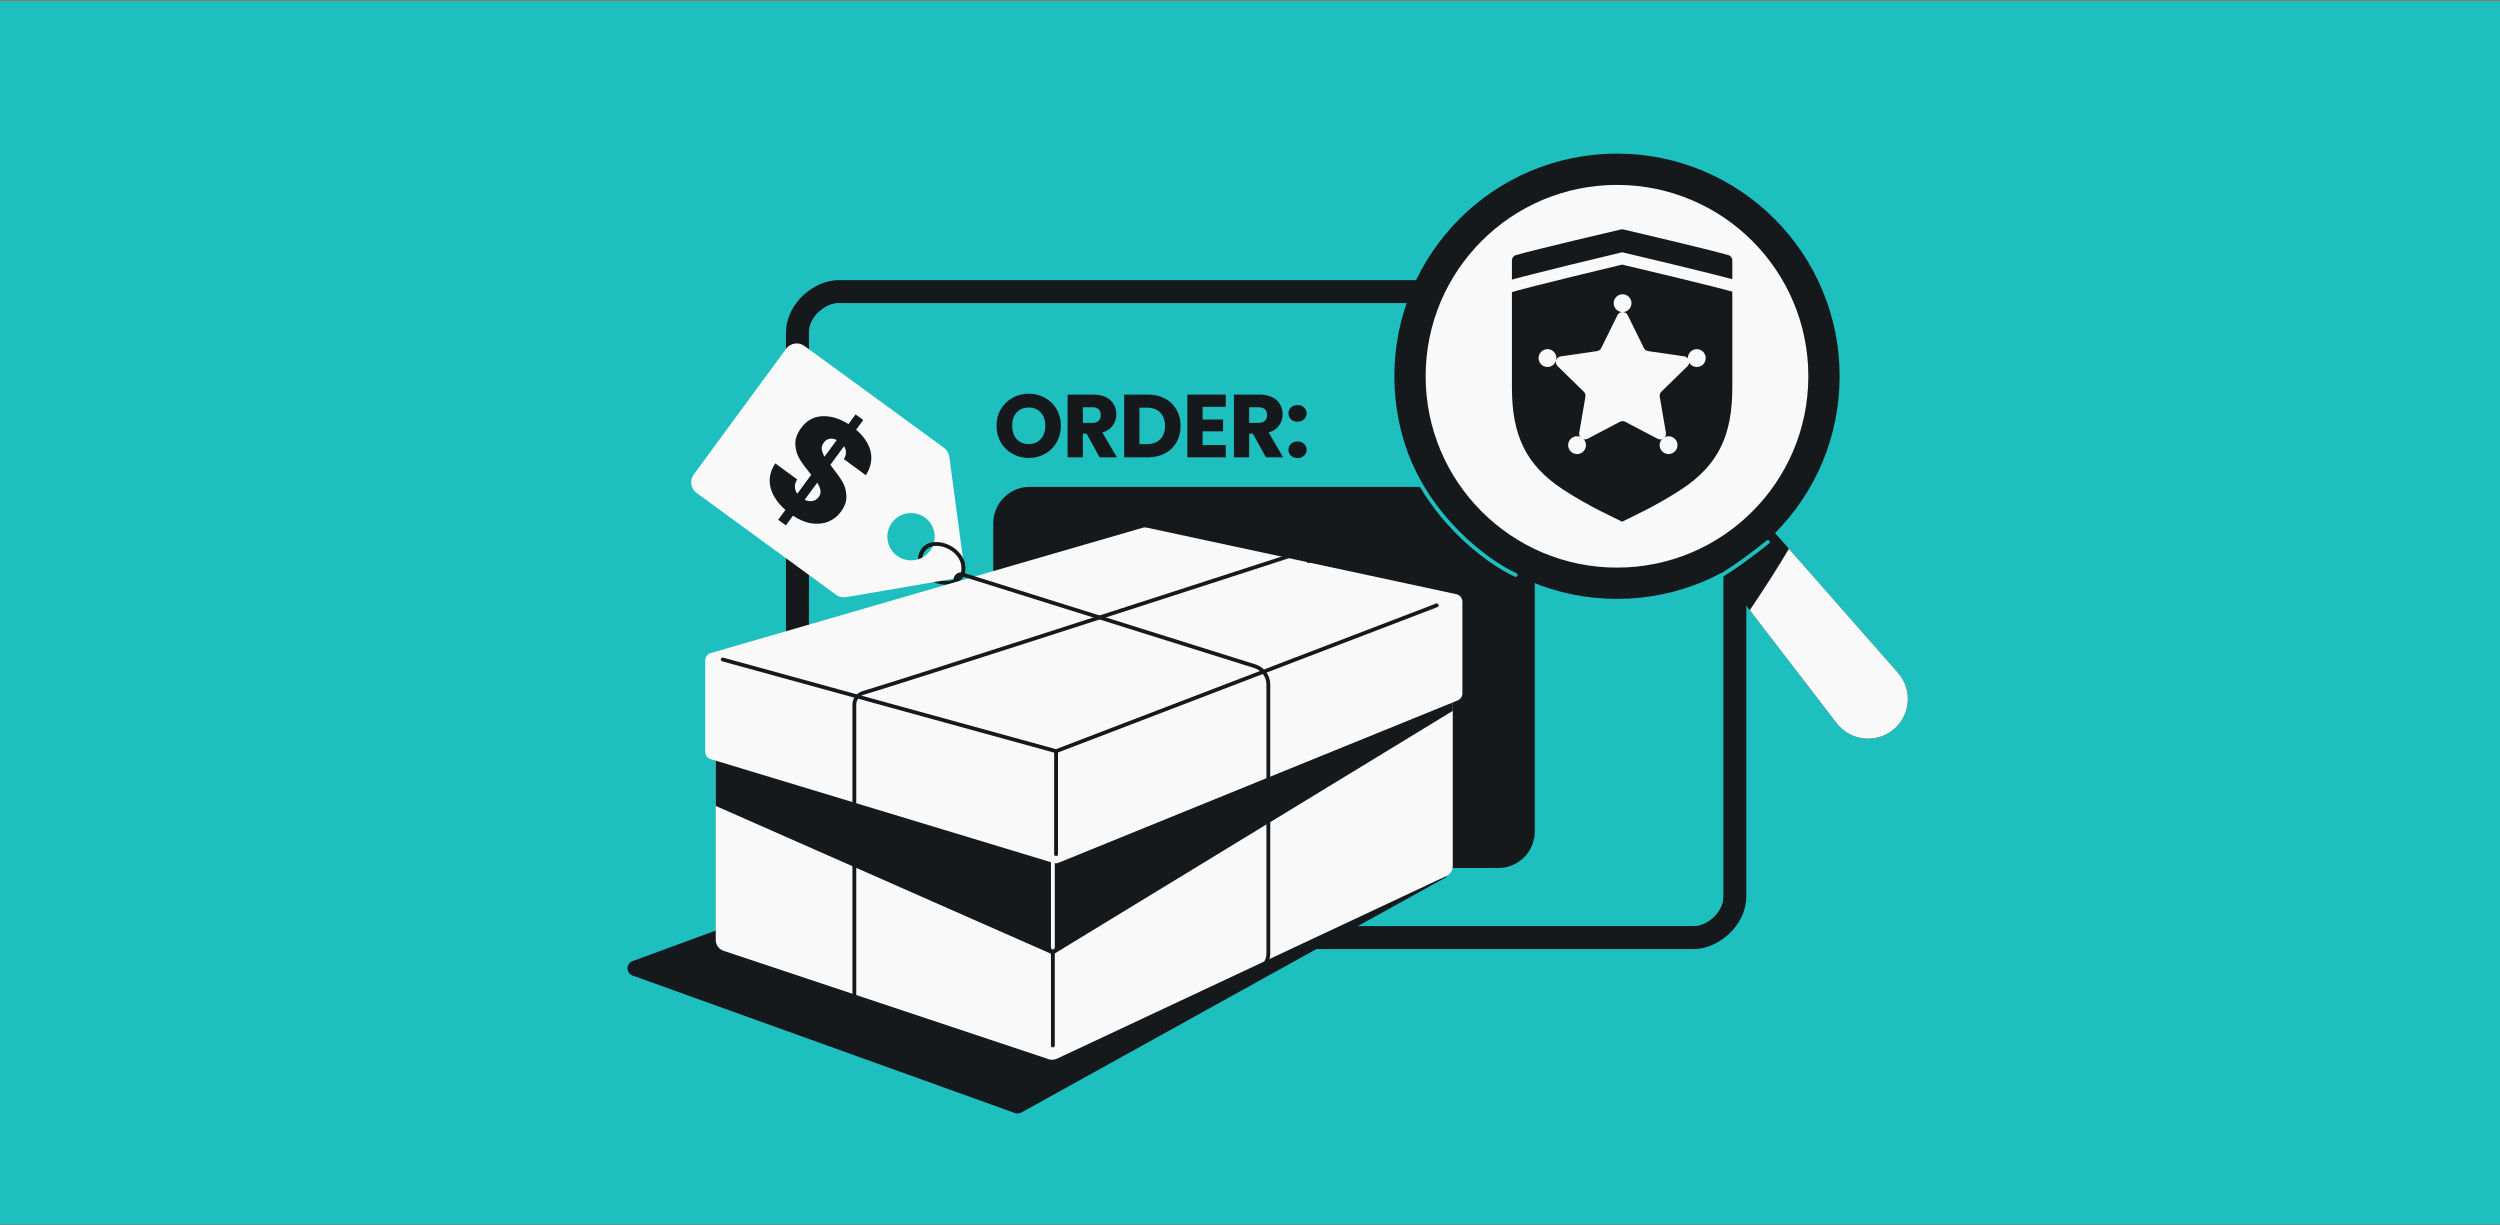 <svg width="1304" height="639" viewBox="0 0 1304 639" fill="none" xmlns="http://www.w3.org/2000/svg">
<rect x="0" y="0" width="1304" height="639" fill="#808080" stroke="none"/>
<g clip-path="url(#clip0_45_1047)">
<rect width="1304" height="638" transform="matrix(1 0 0 -1 0 638.653)" fill="#1EBFBF"/>
<rect x="904.867" y="152.104" width="336.938" height="488.916" rx="21.483" transform="rotate(90 904.867 152.104)" fill="#1EBFBF" stroke="#16191C" stroke-width="12"/>
<mask id="mask0_45_1047" style="mask-type:alpha" maskUnits="userSpaceOnUse" x="421" y="158" width="478" height="326">
<rect x="898.867" y="158.104" width="324.938" height="476.916" transform="rotate(90 898.867 158.104)" fill="#D9D9D9"/>
</mask>
<g mask="url(#mask0_45_1047)">
<rect x="898.867" y="158.104" width="324.938" height="476.916" rx="15.483" transform="rotate(90 898.867 158.104)" fill="#1EBFBF"/>
<path d="M536.62 238.881C533.543 238.881 530.713 238.166 528.133 236.736C525.584 235.306 523.547 233.316 522.024 230.767C520.532 228.186 519.786 225.295 519.786 222.093C519.786 218.891 520.532 216.015 522.024 213.466C523.547 210.916 525.584 208.927 528.133 207.497C530.713 206.066 533.543 205.351 536.62 205.351C539.698 205.351 542.512 206.066 545.061 207.497C547.641 208.927 549.662 210.916 551.123 213.466C552.616 216.015 553.362 218.891 553.362 222.093C553.362 225.295 552.616 228.186 551.123 230.767C549.631 233.316 547.61 235.306 545.061 236.736C542.512 238.166 539.698 238.881 536.62 238.881ZM536.62 231.606C539.232 231.606 541.315 230.736 542.869 228.995C544.455 227.254 545.248 224.953 545.248 222.093C545.248 219.202 544.455 216.901 542.869 215.191C541.315 213.45 539.232 212.58 536.62 212.58C533.978 212.58 531.864 213.435 530.278 215.145C528.724 216.854 527.946 219.171 527.946 222.093C527.946 224.984 528.724 227.3 530.278 229.041C531.864 230.751 533.978 231.606 536.62 231.606Z" fill="#16191C"/>
<path d="M573.561 238.555L566.752 226.197H564.84V238.555H556.866V205.818H570.25C572.83 205.818 575.022 206.269 576.825 207.17C578.659 208.072 580.027 209.315 580.929 210.901C581.83 212.455 582.281 214.196 582.281 216.124C582.281 218.3 581.659 220.243 580.416 221.953C579.203 223.663 577.4 224.875 575.006 225.591L582.561 238.555H573.561ZM564.84 220.554H569.783C571.244 220.554 572.333 220.197 573.048 219.482C573.794 218.766 574.167 217.756 574.167 216.45C574.167 215.207 573.794 214.227 573.048 213.512C572.333 212.797 571.244 212.44 569.783 212.44H564.84V220.554Z" fill="#16191C"/>
<path d="M598.619 205.818C602.07 205.818 605.086 206.502 607.666 207.87C610.246 209.238 612.236 211.165 613.635 213.652C615.065 216.108 615.78 218.953 615.78 222.186C615.78 225.388 615.065 228.233 613.635 230.72C612.236 233.207 610.231 235.135 607.619 236.503C605.039 237.871 602.039 238.555 598.619 238.555H586.354V205.818H598.619ZM598.106 231.653C601.122 231.653 603.469 230.829 605.148 229.181C606.827 227.534 607.666 225.202 607.666 222.186C607.666 219.171 606.827 216.823 605.148 215.145C603.469 213.466 601.122 212.626 598.106 212.626H594.329V231.653H598.106Z" fill="#16191C"/>
<path d="M627.278 212.207V218.829H637.958V224.984H627.278V232.166H639.357V238.555H619.304V205.818H639.357V212.207H627.278Z" fill="#16191C"/>
<path d="M660.296 238.555L653.487 226.197H651.575V238.555H643.601V205.818H656.985C659.565 205.818 661.757 206.269 663.56 207.17C665.395 208.072 666.762 209.315 667.664 210.901C668.566 212.455 669.016 214.196 669.016 216.124C669.016 218.3 668.395 220.243 667.151 221.953C665.939 223.663 664.135 224.875 661.742 225.591L669.296 238.555H660.296ZM651.575 220.554H656.519C657.98 220.554 659.068 220.197 659.783 219.482C660.529 218.766 660.902 217.756 660.902 216.45C660.902 215.207 660.529 214.227 659.783 213.512C659.068 212.797 657.98 212.44 656.519 212.44H651.575V220.554Z" fill="#16191C"/>
<path d="M676.82 238.928C675.421 238.928 674.271 238.524 673.369 237.715C672.499 236.876 672.064 235.85 672.064 234.638C672.064 233.394 672.499 232.352 673.369 231.513C674.271 230.674 675.421 230.254 676.82 230.254C678.188 230.254 679.308 230.674 680.178 231.513C681.08 232.352 681.53 233.394 681.53 234.638C681.53 235.85 681.08 236.876 680.178 237.715C679.308 238.524 678.188 238.928 676.82 238.928ZM676.82 219.948C675.421 219.948 674.271 219.544 673.369 218.735C672.499 217.896 672.064 216.87 672.064 215.658C672.064 214.414 672.499 213.372 673.369 212.533C674.271 211.694 675.421 211.274 676.82 211.274C678.188 211.274 679.308 211.694 680.178 212.533C681.08 213.372 681.53 214.414 681.53 215.658C681.53 216.87 681.08 217.896 680.178 218.735C679.308 219.544 678.188 219.948 676.82 219.948Z" fill="#16191C"/>
<rect x="518.083" y="253.951" width="282.439" height="198.802" rx="19" fill="#16191C"/>
</g>
<path d="M480.122 290.013C483.204 277.214 506.195 285.747 501.987 299.794C498.136 308.145 476.853 303.592 480.122 290.013Z" stroke="#16191C" stroke-width="2" stroke-linecap="round"/>
<path d="M436.127 310.258C437.624 311.351 439.5 311.79 441.328 311.477L497.051 301.906C500.685 301.282 503.175 297.893 502.684 294.238L495.159 238.226C494.91 236.375 493.916 234.705 492.408 233.604L419.595 180.449C416.545 178.222 412.267 178.883 410.031 181.927L361.846 247.52C359.6 250.577 360.264 254.877 363.328 257.113L436.127 310.258ZM467.877 289.892C462.382 285.855 461.2 278.127 465.237 272.632C469.274 267.136 477.001 265.954 482.497 269.991C487.993 274.028 489.176 281.756 485.139 287.252C481.101 292.747 473.373 293.93 467.877 289.892Z" fill="#F9F9F9"/>
<path d="M438.524 267.047C436.84 269.339 434.675 271.02 432.027 272.091C429.452 273.151 426.538 273.449 423.286 272.985C420.106 272.509 416.886 271.171 413.627 268.969L409.908 274.033L405.907 271.094L409.672 265.968C405.53 262.347 402.932 258.417 401.876 254.177C400.851 249.895 401.694 245.734 404.405 241.694L415.782 250.052C414.195 252.736 414.225 255.228 415.872 257.529L423.128 247.652C420.489 244.43 418.482 241.704 417.105 239.473C415.769 237.273 415.015 234.762 414.842 231.94C414.67 229.118 415.701 226.186 417.936 223.144C420.722 219.352 424.353 217.335 428.829 217.094C433.346 216.884 437.921 218.255 442.553 221.209L446.273 216.145L450.274 219.084L446.554 224.148C450.685 227.696 453.21 231.508 454.13 235.584C455.049 239.66 454.216 243.765 451.63 247.896L440.19 239.492C441.593 237.058 441.602 234.819 440.217 232.775L433.099 242.464C435.853 245.964 437.893 248.777 439.217 250.905C440.542 253.033 441.29 255.508 441.463 258.33C441.708 261.14 440.728 264.046 438.524 267.047ZM429.618 230.956C428.852 231.998 428.522 233.103 428.627 234.27C428.773 235.469 429.251 236.783 430.062 238.212L436.445 229.523C435.125 228.874 433.872 228.659 432.684 228.878C431.528 229.055 430.506 229.747 429.618 230.956ZM419.735 260.655C421.138 261.365 422.485 261.585 423.775 261.313C425.107 261.072 426.202 260.369 427.059 259.202C427.855 258.118 428.144 256.983 427.925 255.795C427.779 254.597 427.222 253.258 426.256 251.778L419.735 260.655Z" fill="#16191C"/>
<path d="M480.122 290.013C483.204 277.214 506.195 285.747 501.987 299.794" stroke="#16191C" stroke-width="2" stroke-linecap="round"/>
<path d="M450.096 457.138L329.932 501.328C326.426 502.617 326.444 507.582 329.959 508.846L529.416 580.575C530.5 580.965 531.7 580.869 532.708 580.31L755.026 457.138H450.096Z" fill="#16191C"/>
<path d="M546.904 552.455L377.427 495.963C374.977 495.146 373.324 492.853 373.324 490.271V352.147C373.324 348.833 376.011 346.147 379.324 346.147H549.178H751.767C755.081 346.147 757.767 348.833 757.767 352.147V451.565C757.767 453.892 756.422 456.009 754.315 456.998L551.349 552.195C549.956 552.849 548.364 552.942 546.904 552.455Z" fill="#F9F9F9"/>
<path d="M549.178 545.328V346.147" stroke="#16191C" stroke-width="2" stroke-linecap="round"/>
<path d="M549.178 346.147H757.767V370.789L549.178 497.909L373.324 420.371V346.147H549.178Z" fill="#16191C"/>
<path d="M549.178 494.202L549.178 346.147" stroke="#F9F9F9" stroke-width="2" stroke-linecap="round"/>
<path d="M370.743 340.641L596.074 275.256C596.71 275.071 597.382 275.047 598.03 275.187L759.623 309.932C761.466 310.328 762.782 311.957 762.782 313.842V361.652C762.782 363.279 761.796 364.744 760.289 365.357L552.162 450.005C551.314 450.35 550.372 450.394 549.496 450.128L370.698 395.96C369.011 395.449 367.858 393.894 367.858 392.132V344.483C367.858 342.703 369.034 341.137 370.743 340.641Z" fill="#F9F9F9"/>
<path d="M550.851 391.811L376.987 343.989M550.851 391.811L749.376 315.747M550.851 391.811V445.514" stroke="#16191C" stroke-width="2" stroke-linecap="round"/>
<path d="M682.598 292.679C682.598 287.034 676.513 288.743 671.281 290.441C605.279 311.866 476.643 353.465 450.093 361.477C447.433 362.28 445.628 364.722 445.628 367.5C445.628 415.752 445.628 487.8 445.628 521.55C445.628 523.006 447.133 523.969 448.458 523.364L450.743 522.322" stroke="#16191C" stroke-width="2" stroke-linecap="round"/>
<path d="M648.193 508.309L653.798 507.028C658.345 505.989 661.57 501.944 661.57 497.279V357.046C661.57 352.677 658.733 348.813 654.564 347.505L502.137 299.671C500.274 299.086 498.378 300.478 498.378 302.431V302.431" stroke="#16191C" stroke-width="2" stroke-linecap="round"/>
<path d="M888.152 286.413L914.46 265.051L989.965 350.895C997.731 359.724 996.598 373.24 987.469 380.652C978.424 387.997 965.102 386.438 957.998 377.203L888.152 286.413Z" fill="#16191C"/>
<path d="M989.964 350.897C997.729 359.726 996.596 373.242 987.468 380.654C978.422 387.999 965.101 386.439 957.996 377.204L912.677 318.297C920.522 306.614 927.69 295.483 933.09 286.237L989.964 350.897Z" fill="#F9F9F9"/>
<circle cx="843.421" cy="196.254" r="105.758" fill="#F9F9F9" stroke="#16191C" stroke-width="11.908"/>
<path d="M843.42 86.077C904.268 86.077 953.596 135.404 953.596 196.252C953.596 257.1 904.268 306.428 843.42 306.428C782.572 306.427 733.245 257.1 733.245 196.252C733.246 135.404 782.572 86.077 843.42 86.077Z" stroke="#16191C" stroke-width="11.908"/>
<path d="M846.761 119.691C846.313 119.586 845.886 119.586 845.439 119.691C839.976 120.966 802.207 129.8 790.709 133.056C789.457 133.41 788.621 134.561 788.621 135.862L788.621 202.118C788.621 226.897 795.774 242.481 815.189 255.254C828.933 264.295 842.694 270.326 846.1 272.114C849.506 270.326 863.267 264.295 877.011 255.254C896.426 242.481 903.579 226.897 903.579 202.118L903.579 135.862C903.579 134.561 902.743 133.41 901.491 133.056C889.993 129.8 852.223 120.966 846.761 119.691Z" fill="#16191C"/>
<path d="M785.655 149.947C794.085 147.222 846.1 134.79 846.1 134.79C846.1 134.79 898.87 147.222 907.3 149.947" stroke="#F9F9F9" stroke-width="6.26"/>
<path d="M843.646 164.43C844.746 162.2 847.926 162.2 849.026 164.43L857.451 181.5C857.888 182.386 858.733 183 859.71 183.142L878.548 185.879C881.008 186.236 881.991 189.26 880.21 190.996L866.579 204.283C865.872 204.973 865.549 205.966 865.716 206.939L868.934 225.701C869.355 228.152 866.782 230.02 864.581 228.863L847.732 220.005C846.858 219.546 845.814 219.546 844.94 220.005L828.091 228.863C825.89 230.02 823.317 228.152 823.738 225.701L826.956 206.939C827.123 205.966 826.8 204.973 826.093 204.283L812.461 190.996C810.681 189.26 811.663 186.236 814.124 185.879L832.962 183.142C833.939 183 834.784 182.386 835.221 181.5L843.646 164.43Z" fill="#F9F9F9"/>
<circle cx="846.336" cy="158.136" r="4.649" fill="#F9F9F9"/>
<circle cx="870.323" cy="232.194" r="4.649" fill="#F9F9F9"/>
<circle cx="822.587" cy="232.194" r="4.649" fill="#F9F9F9"/>
<circle cx="807.17" cy="186.768" r="4.649" fill="#F9F9F9"/>
<circle cx="885.044" cy="186.768" r="4.649" fill="#F9F9F9"/>
<path d="M895.496 301.434C901.744 298.274 915.511 288.175 922.115 282.717M790.585 299.908C776.154 293.357 744.046 270.287 731.058 230.413" stroke="#1EBFBF" stroke-width="2" stroke-linecap="round"/>
</g>
<defs>
<clipPath id="clip0_45_1047">
<rect width="1304" height="638" fill="white" transform="matrix(1 0 0 -1 0 638.653)"/>
</clipPath>
</defs>
</svg>
